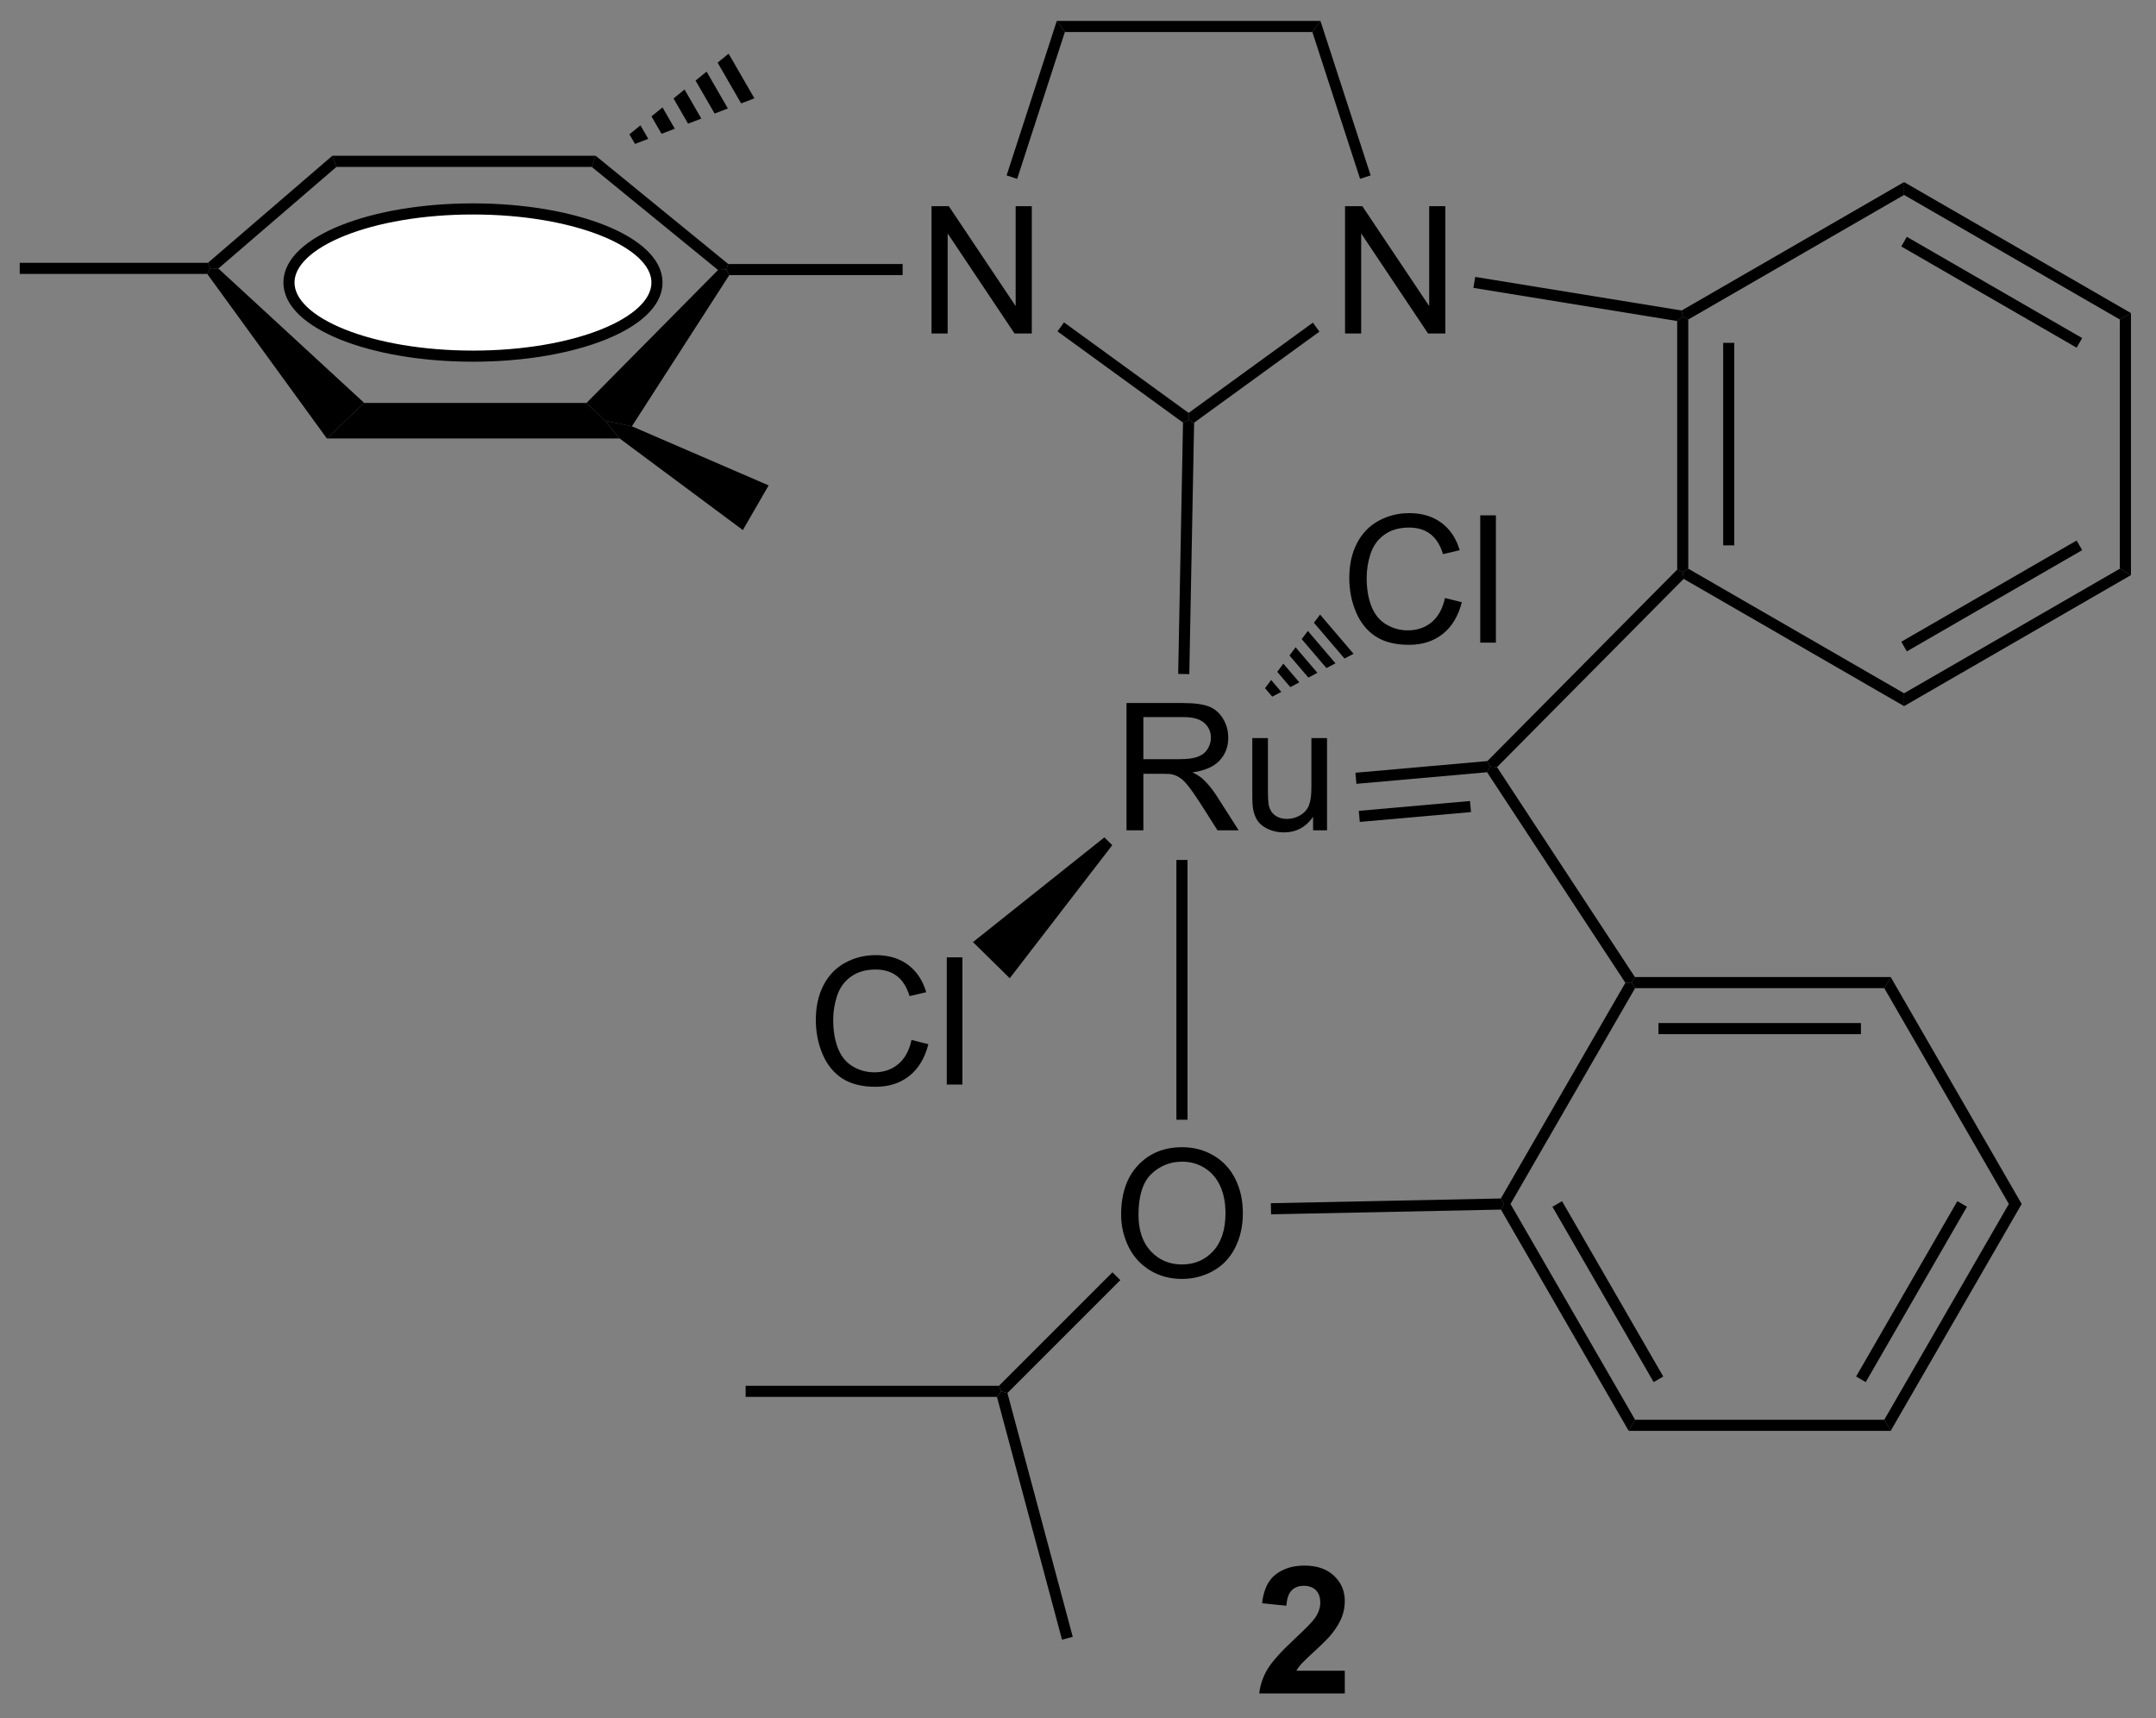 <?xml version="1.0" encoding="UTF-8"?>
<!DOCTYPE svg PUBLIC '-//W3C//DTD SVG 1.0//EN'
          'http://www.w3.org/TR/2001/REC-SVG-20010904/DTD/svg10.dtd'>
<svg stroke-dasharray="none" shape-rendering="auto" xmlns="http://www.w3.org/2000/svg" font-family="'Dialog'" text-rendering="auto" width="133" fill-opacity="1" color-interpolation="auto" color-rendering="auto" preserveAspectRatio="xMidYMid meet" font-size="12px" viewBox="0 0 133 106" fill="black" xmlns:xlink="http://www.w3.org/1999/xlink" stroke="black" image-rendering="auto" stroke-miterlimit="10" stroke-linecap="square" stroke-linejoin="miter" font-style="normal" stroke-width="1" height="106" stroke-dashoffset="0" font-weight="normal" stroke-opacity="1"
><rect x="0" y="0" width="133" height="106" fill="#808080" stroke="none"/><!--Generated by the Batik Graphics2D SVG Generator--><defs id="genericDefs"
  /><g
  ><defs id="defs1"
    ><clipPath clipPathUnits="userSpaceOnUse" id="clipPath1"
      ><path d="M0.646 0.646 L100.358 0.646 L100.358 79.943 L0.646 79.943 L0.646 0.646 Z"
      /></clipPath
      ><clipPath clipPathUnits="userSpaceOnUse" id="clipPath2"
      ><path d="M248.742 92.112 L248.742 169.205 L345.682 169.205 L345.682 92.112 Z"
      /></clipPath
    ></defs
    ><g transform="scale(1.333,1.333) translate(-0.646,-0.646) matrix(1.029,0,0,1.029,-255.21,-94.101)"
    ><path d="M309.125 167.212 L309.125 168.233 L305.278 168.233 Q305.341 167.655 305.653 167.136 Q305.966 166.618 306.888 165.764 Q307.63 165.071 307.796 164.826 Q308.023 164.485 308.023 164.155 Q308.023 163.787 307.825 163.589 Q307.63 163.392 307.281 163.392 Q306.937 163.392 306.734 163.6 Q306.531 163.806 306.5 164.287 L305.406 164.178 Q305.505 163.272 306.021 162.879 Q306.536 162.483 307.31 162.483 Q308.156 162.483 308.64 162.941 Q309.125 163.397 309.125 164.076 Q309.125 164.462 308.987 164.813 Q308.849 165.162 308.546 165.545 Q308.349 165.798 307.828 166.274 Q307.31 166.751 307.169 166.907 Q307.031 167.063 306.945 167.212 L309.125 167.212 Z" stroke="none" clip-path="url(#clipPath2)"
    /></g
    ><g transform="matrix(1.371,0,0,1.371,-341.141,-126.329)"
    ><path d="M299.514 129.502 L299.514 123.775 L302.053 123.775 Q302.819 123.775 303.217 123.929 Q303.616 124.083 303.853 124.473 Q304.092 124.864 304.092 125.338 Q304.092 125.947 303.697 126.367 Q303.303 126.783 302.478 126.895 Q302.78 127.041 302.936 127.182 Q303.267 127.486 303.564 127.942 L304.561 129.502 L303.608 129.502 L302.85 128.309 Q302.517 127.794 302.301 127.52 Q302.087 127.247 301.918 127.137 Q301.749 127.028 301.572 126.986 Q301.444 126.958 301.15 126.958 L300.272 126.958 L300.272 129.502 L299.514 129.502 ZM300.272 126.301 L301.9 126.301 Q302.421 126.301 302.712 126.195 Q303.006 126.088 303.157 125.851 Q303.311 125.614 303.311 125.338 Q303.311 124.932 303.014 124.671 Q302.72 124.408 302.084 124.408 L300.272 124.408 L300.272 126.301 ZM307.909 129.502 L307.909 128.893 Q307.424 129.596 306.591 129.596 Q306.224 129.596 305.906 129.455 Q305.588 129.314 305.432 129.101 Q305.279 128.887 305.216 128.58 Q305.174 128.372 305.174 127.924 L305.174 125.353 L305.877 125.353 L305.877 127.653 Q305.877 128.205 305.919 128.395 Q305.987 128.674 306.2 128.833 Q306.417 128.989 306.732 128.989 Q307.049 128.989 307.325 128.827 Q307.604 128.666 307.719 128.387 Q307.833 128.106 307.833 127.575 L307.833 125.353 L308.536 125.353 L308.536 129.502 L307.909 129.502 Z" stroke="none" clip-path="url(#clipPath2)"
    /></g
    ><g transform="matrix(1.371,0,0,1.371,-341.141,-126.329)"
    ><path d="M289.84 138.934 L290.598 139.124 Q290.361 140.059 289.741 140.552 Q289.121 141.041 288.228 141.041 Q287.301 141.041 286.72 140.663 Q286.142 140.286 285.837 139.572 Q285.535 138.856 285.535 138.036 Q285.535 137.14 285.877 136.476 Q286.22 135.809 286.85 135.463 Q287.481 135.117 288.238 135.117 Q289.098 135.117 289.684 135.554 Q290.27 135.992 290.502 136.786 L289.754 136.96 Q289.556 136.335 289.176 136.052 Q288.798 135.765 288.223 135.765 Q287.564 135.765 287.119 136.083 Q286.676 136.398 286.496 136.932 Q286.317 137.465 286.317 138.031 Q286.317 138.762 286.53 139.307 Q286.744 139.851 287.192 140.122 Q287.642 140.39 288.166 140.39 Q288.801 140.39 289.241 140.023 Q289.684 139.656 289.84 138.934 ZM291.427 140.942 L291.427 135.215 L292.13 135.215 L292.13 140.942 L291.427 140.942 Z" stroke="none" clip-path="url(#clipPath2)"
    /></g
    ><g transform="matrix(1.371,0,0,1.371,-341.141,-126.329)"
    ><path d="M298.517 129.82 L298.873 130.17 L294.26 136.157 L292.606 134.53 Z" stroke="none" clip-path="url(#clipPath2)"
    /></g
    ><g transform="matrix(1.371,0,0,1.371,-341.141,-126.329)"
    ><path d="M313.843 119.049 L314.601 119.239 Q314.364 120.174 313.744 120.666 Q313.124 121.156 312.231 121.156 Q311.304 121.156 310.723 120.778 Q310.145 120.4 309.841 119.687 Q309.538 118.971 309.538 118.15 Q309.538 117.255 309.88 116.591 Q310.223 115.924 310.853 115.578 Q311.484 115.231 312.242 115.231 Q313.101 115.231 313.687 115.669 Q314.273 116.106 314.505 116.9 L313.757 117.075 Q313.559 116.45 313.179 116.166 Q312.801 115.88 312.226 115.88 Q311.567 115.88 311.122 116.197 Q310.679 116.512 310.499 117.046 Q310.32 117.58 310.32 118.145 Q310.32 118.877 310.533 119.421 Q310.747 119.966 311.195 120.236 Q311.645 120.505 312.169 120.505 Q312.804 120.505 313.244 120.137 Q313.687 119.77 313.843 119.049 ZM315.43 121.057 L315.43 115.33 L316.134 115.33 L316.134 121.057 L315.43 121.057 Z" stroke="none" clip-path="url(#clipPath2)"
    /></g
    ><g transform="matrix(1.371,0,0,1.371,-341.141,-126.329)"
    ><path d="M308.223 119.795 L307.947 120.163 L309.323 121.773 L309.729 121.559 L308.223 119.795 ZM307.672 120.531 L307.397 120.899 L308.51 122.202 L308.916 121.988 L307.672 120.531 ZM307.122 121.267 L306.847 121.635 L307.697 122.63 L308.103 122.416 L307.122 121.267 ZM306.571 122.003 L306.296 122.371 L306.884 123.059 L307.29 122.844 L306.571 122.003 ZM306.021 122.739 L305.746 123.107 L306.07 123.487 L306.477 123.273 L306.021 122.739 Z" stroke="none" clip-path="url(#clipPath2)"
    /></g
    ><g transform="matrix(1.371,0,0,1.371,-341.141,-126.329)"
    ><path d="M309.858 127.41 L309.814 126.912 L315.752 126.386 L315.865 126.627 L315.738 126.889 ZM310.01 129.124 L315.014 128.681 L314.97 128.183 L309.966 128.626 Z" stroke="none" clip-path="url(#clipPath2)"
    /></g
    ><g transform="matrix(1.371,0,0,1.371,-341.141,-126.329)"
    ><path d="M299.272 146.798 Q299.272 145.371 300.038 144.566 Q300.803 143.759 302.014 143.759 Q302.806 143.759 303.441 144.139 Q304.079 144.517 304.413 145.194 Q304.749 145.871 304.749 146.73 Q304.749 147.603 304.397 148.29 Q304.046 148.978 303.4 149.332 Q302.756 149.686 302.009 149.686 Q301.202 149.686 300.564 149.295 Q299.928 148.902 299.6 148.228 Q299.272 147.551 299.272 146.798 ZM300.053 146.809 Q300.053 147.845 300.608 148.441 Q301.165 149.035 302.006 149.035 Q302.861 149.035 303.413 148.434 Q303.967 147.832 303.967 146.728 Q303.967 146.027 303.73 145.506 Q303.493 144.986 303.038 144.699 Q302.584 144.41 302.017 144.41 Q301.212 144.41 300.631 144.965 Q300.053 145.517 300.053 146.809 Z" stroke="none" clip-path="url(#clipPath2)"
    /></g
    ><g transform="matrix(1.371,0,0,1.371,-341.141,-126.329)"
    ><path d="M298.881 149.387 L299.235 149.74 L294.156 154.819 L293.877 154.744 L293.774 154.494 Z" stroke="none" clip-path="url(#clipPath2)"
    /></g
    ><g transform="matrix(1.371,0,0,1.371,-341.141,-126.329)"
    ><path d="M306.019 146.779 L306.009 146.279 L316.358 146.066 L316.504 146.313 L316.361 146.566 Z" stroke="none" clip-path="url(#clipPath2)"
    /></g
    ><g transform="matrix(1.371,0,0,1.371,-341.141,-126.329)"
    ><path d="M316.361 146.566 L316.504 146.313 L316.792 146.313 L322.398 156.022 L322.11 156.522 ZM318.678 146.438 L323.232 154.327 L323.665 154.077 L319.111 146.188 Z" stroke="none" clip-path="url(#clipPath2)"
    /></g
    ><g transform="matrix(1.371,0,0,1.371,-341.141,-126.329)"
    ><path d="M322.11 156.522 L322.398 156.022 L333.61 156.022 L333.898 156.522 Z" stroke="none" clip-path="url(#clipPath2)"
    /></g
    ><g transform="matrix(1.371,0,0,1.371,-341.141,-126.329)"
    ><path d="M333.898 156.522 L333.61 156.022 L339.215 146.313 L339.792 146.313 ZM332.775 154.327 L337.33 146.438 L336.897 146.188 L332.342 154.077 Z" stroke="none" clip-path="url(#clipPath2)"
    /></g
    ><g transform="matrix(1.371,0,0,1.371,-341.141,-126.329)"
    ><path d="M339.792 146.313 L339.215 146.313 L333.61 136.603 L333.898 136.103 Z" stroke="none" clip-path="url(#clipPath2)"
    /></g
    ><g transform="matrix(1.371,0,0,1.371,-341.141,-126.329)"
    ><path d="M333.898 136.103 L333.61 136.603 L322.398 136.603 L322.254 136.353 L322.389 136.103 ZM332.559 138.173 L323.449 138.173 L323.449 138.673 L332.559 138.673 Z" stroke="none" clip-path="url(#clipPath2)"
    /></g
    ><g transform="matrix(1.371,0,0,1.371,-341.141,-126.329)"
    ><path d="M321.96 136.362 L322.254 136.353 L322.398 136.603 L316.792 146.313 L316.504 146.313 L316.358 146.066 Z" stroke="none" clip-path="url(#clipPath2)"
    /></g
    ><g transform="matrix(1.371,0,0,1.371,-341.141,-126.329)"
    ><path d="M315.738 126.889 L315.865 126.627 L316.185 126.659 L322.389 136.103 L322.254 136.353 L321.96 136.362 Z" stroke="none" clip-path="url(#clipPath2)"
    /></g
    ><g transform="matrix(1.371,0,0,1.371,-341.141,-126.329)"
    ><path d="M301.759 130.835 L302.259 130.835 L302.259 142.523 L301.759 142.523 Z" stroke="none" clip-path="url(#clipPath2)"
    /></g
    ><g transform="matrix(1.371,0,0,1.371,-341.141,-126.329)"
    ><path d="M293.774 154.494 L293.877 154.744 L293.685 154.994 L282.377 154.994 L282.377 154.494 Z" stroke="none" clip-path="url(#clipPath2)"
    /></g
    ><g transform="matrix(1.371,0,0,1.371,-341.141,-126.329)"
    ><path d="M293.685 154.994 L293.877 154.744 L294.156 154.819 L297.095 165.787 L296.612 165.917 Z" stroke="none" clip-path="url(#clipPath2)"
    /></g
    ><g transform="matrix(1.371,0,0,1.371,-341.141,-126.329)"
    ><path d="M290.74 107.147 L290.74 101.42 L291.518 101.42 L294.526 105.915 L294.526 101.42 L295.252 101.42 L295.252 107.147 L294.474 107.147 L291.466 102.647 L291.466 107.147 L290.74 107.147 Z" stroke="none" clip-path="url(#clipPath2)"
    /></g
    ><g transform="matrix(1.371,0,0,1.371,-341.141,-126.329)"
    ><path d="M309.347 107.147 L309.347 101.42 L310.125 101.42 L313.133 105.915 L313.133 101.42 L313.86 101.42 L313.86 107.147 L313.081 107.147 L310.073 102.647 L310.073 107.147 L309.347 107.147 Z" stroke="none" clip-path="url(#clipPath2)"
    /></g
    ><g transform="matrix(1.371,0,0,1.371,-341.141,-126.329)"
    ><path d="M308.24 93.085 L307.877 93.585 L296.74 93.585 L296.377 93.085 Z" stroke="none" clip-path="url(#clipPath2)"
    /></g
    ><g transform="matrix(1.371,0,0,1.371,-341.141,-126.329)"
    ><path d="M296.377 93.085 L296.74 93.585 L294.594 100.19 L294.119 100.035 Z" stroke="none" clip-path="url(#clipPath2)"
    /></g
    ><g transform="matrix(1.371,0,0,1.371,-341.141,-126.329)"
    ><path d="M296.408 107.053 L296.702 106.649 L302.309 110.722 L302.309 111.031 L302.056 111.157 Z" stroke="none" clip-path="url(#clipPath2)"
    /></g
    ><g transform="matrix(1.371,0,0,1.371,-341.141,-126.329)"
    ><path d="M302.556 111.161 L302.309 111.031 L302.309 110.722 L307.9 106.66 L308.194 107.065 Z" stroke="none" clip-path="url(#clipPath2)"
    /></g
    ><g transform="matrix(1.371,0,0,1.371,-341.141,-126.329)"
    ><path d="M310.499 100.035 L310.023 100.19 L307.877 93.585 L308.24 93.085 Z" stroke="none" clip-path="url(#clipPath2)"
    /></g
    ><g transform="matrix(1.371,0,0,1.371,-341.141,-126.329)"
    ><path d="M289.44 104.022 L289.44 104.522 L281.64 104.522 L281.505 104.272 L281.594 104.022 Z" stroke="none" clip-path="url(#clipPath2)"
    /></g
    ><g transform="matrix(1.371,0,0,1.371,-341.141,-126.329)"
    ><path d="M258.151 104.468 L258.277 104.218 L258.652 104.225 L265.214 110.272 L263.534 111.872 Z" stroke="none" clip-path="url(#clipPath2)"
    /></g
    ><g transform="matrix(1.371,0,0,1.371,-341.141,-126.329)"
    ><path d="M263.534 111.872 L265.214 110.272 L275.217 110.272 L276.048 111.072 L276.708 111.872 Z" stroke="none" clip-path="url(#clipPath2)"
    /></g
    ><g transform="matrix(1.371,0,0,1.371,-341.141,-126.329)"
    ><path d="M275.63 99.153 L275.452 99.653 L263.964 99.653 L263.779 99.153 Z" stroke="none" clip-path="url(#clipPath2)"
    /></g
    ><g transform="matrix(1.371,0,0,1.371,-341.141,-126.329)"
    ><path d="M263.779 99.153 L263.964 99.653 L258.652 104.225 L258.277 104.218 L258.184 103.968 Z" stroke="none" clip-path="url(#clipPath2)"
    /></g
    ><g fill="white" transform="matrix(1.371,0,0,1.371,-341.141,-126.329)" stroke="white"
    ><path d="M270.108 101.544 C274.681 101.544 278.388 103.027 278.388 104.856 C278.388 106.686 274.681 108.168 270.108 108.168 C265.535 108.168 261.828 106.686 261.828 104.856 C261.828 103.027 265.535 101.544 270.108 101.544" stroke="none" clip-path="url(#clipPath2)"
    /></g
    ><g stroke-width="0.5" transform="matrix(1.371,0,0,1.371,-341.141,-126.329)" stroke-linejoin="round" stroke-linecap="round"
    ><path fill="none" d="M270.108 101.544 C274.681 101.544 278.388 103.027 278.388 104.856 C278.388 106.686 274.681 108.168 270.108 108.168 C265.535 108.168 261.828 106.686 261.828 104.856 C261.828 103.027 265.535 101.544 270.108 101.544" clip-path="url(#clipPath2)"
    /></g
    ><g transform="matrix(1.371,0,0,1.371,-341.141,-126.329)"
    ><path d="M281.135 104.292 L281.505 104.272 L281.64 104.522 L277.258 111.324 L276.048 111.072 L275.217 110.272 Z" stroke="none" clip-path="url(#clipPath2)"
    /></g
    ><g transform="matrix(1.371,0,0,1.371,-341.141,-126.329)"
    ><path d="M281.594 104.022 L281.505 104.272 L281.135 104.292 L275.452 99.653 L275.63 99.153 Z" stroke="none" clip-path="url(#clipPath2)"
    /></g
    ><g transform="matrix(1.371,0,0,1.371,-341.141,-126.329)"
    ><path d="M277.148 98.186 L277.644 97.783 L277.995 98.391 L277.398 98.619 ZM278.14 97.38 L278.636 96.977 L279.189 97.936 L278.592 98.163 ZM279.132 96.574 L279.627 96.171 L280.383 97.48 L279.786 97.708 ZM280.123 95.768 L280.619 95.365 L281.577 97.024 L280.98 97.252 ZM281.115 94.962 L281.611 94.559 L282.771 96.568 L282.174 96.796 Z" stroke="none" clip-path="url(#clipPath2)"
    /></g
    ><g transform="matrix(1.371,0,0,1.371,-341.141,-126.329)"
    ><path d="M276.708 111.872 L276.048 111.072 L277.258 111.324 L283.411 113.983 L282.251 115.993 Z" stroke="none" clip-path="url(#clipPath2)"
    /></g
    ><g transform="matrix(1.371,0,0,1.371,-341.141,-126.329)"
    ><path d="M258.184 103.968 L258.277 104.218 L258.151 104.468 L249.714 104.468 L249.714 103.968 Z" stroke="none" clip-path="url(#clipPath2)"
    /></g
    ><g transform="matrix(1.371,0,0,1.371,-341.141,-126.329)"
    ><path d="M302.056 111.157 L302.309 111.031 L302.556 111.161 L302.339 122.475 L301.839 122.465 Z" stroke="none" clip-path="url(#clipPath2)"
    /></g
    ><g transform="matrix(1.371,0,0,1.371,-341.141,-126.329)"
    ><path d="M324.291 106.588 L324.541 106.375 L324.791 106.519 L324.791 117.731 L324.541 117.875 L324.291 117.772 ZM326.361 107.57 L326.361 116.68 L326.861 116.68 L326.861 107.57 Z" stroke="none" clip-path="url(#clipPath2)"
    /></g
    ><g transform="matrix(1.371,0,0,1.371,-341.141,-126.329)"
    ><path d="M324.583 118.188 L324.541 117.875 L324.791 117.731 L334.5 123.336 L334.5 123.914 Z" stroke="none" clip-path="url(#clipPath2)"
    /></g
    ><g transform="matrix(1.371,0,0,1.371,-341.141,-126.329)"
    ><path d="M334.5 123.914 L334.5 123.336 L344.209 117.731 L344.709 118.019 ZM334.625 121.451 L342.514 116.896 L342.264 116.463 L334.375 121.018 Z" stroke="none" clip-path="url(#clipPath2)"
    /></g
    ><g transform="matrix(1.371,0,0,1.371,-341.141,-126.329)"
    ><path d="M344.709 118.019 L344.209 117.731 L344.209 106.519 L344.709 106.231 Z" stroke="none" clip-path="url(#clipPath2)"
    /></g
    ><g transform="matrix(1.371,0,0,1.371,-341.141,-126.329)"
    ><path d="M344.709 106.231 L344.209 106.519 L334.5 100.914 L334.5 100.336 ZM342.514 107.354 L334.625 102.799 L334.375 103.232 L342.264 107.787 Z" stroke="none" clip-path="url(#clipPath2)"
    /></g
    ><g transform="matrix(1.371,0,0,1.371,-341.141,-126.329)"
    ><path d="M334.5 100.336 L334.5 100.914 L324.791 106.519 L324.541 106.375 L324.493 106.114 Z" stroke="none" clip-path="url(#clipPath2)"
    /></g
    ><g transform="matrix(1.371,0,0,1.371,-341.141,-126.329)"
    ><path d="M315.122 105.096 L315.203 104.603 L324.493 106.114 L324.541 106.375 L324.291 106.588 Z" stroke="none" clip-path="url(#clipPath2)"
    /></g
    ><g transform="matrix(1.371,0,0,1.371,-341.141,-126.329)"
    ><path d="M324.291 117.772 L324.541 117.875 L324.583 118.188 L316.185 126.659 L315.865 126.627 L315.752 126.386 Z" stroke="none" clip-path="url(#clipPath2)"
    /></g
  ></g
></svg
>

